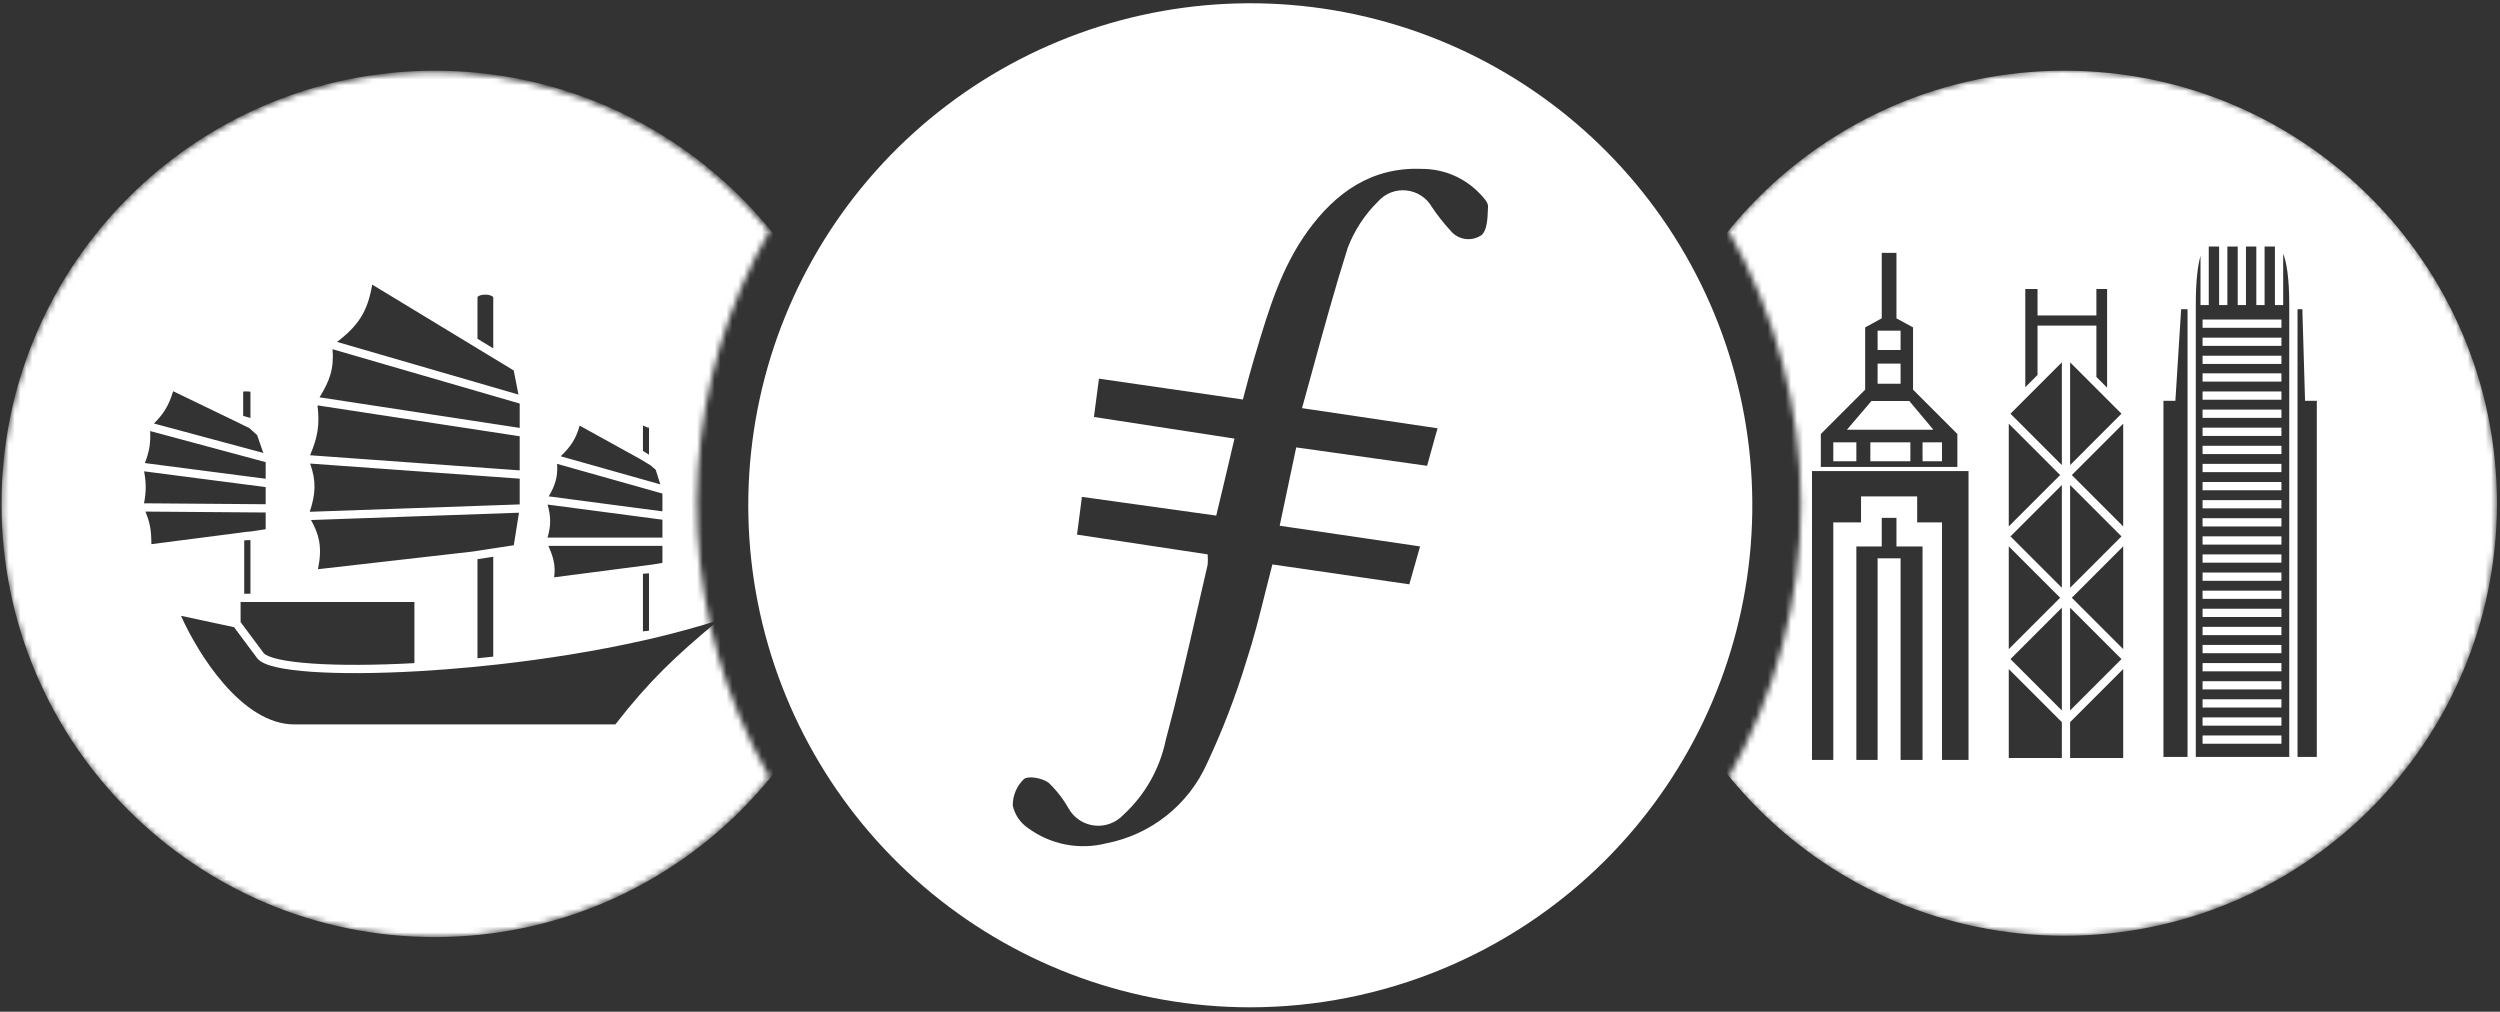 <svg width="425" height="172" viewBox="0 0 425 172" fill="none" xmlns="http://www.w3.org/2000/svg">
<rect x="0" y="0" width="425" height="172" fill="#333333" stroke="none"/>
<path fill-rule="evenodd" clip-rule="evenodd" d="M158.373 151.841C173.637 164.382 192.78 171.239 212.536 171.243C235.075 171.222 256.696 162.31 272.702 146.441C286.717 132.516 295.466 114.161 297.459 94.506C299.451 74.851 294.563 55.114 283.628 38.66C272.692 22.207 256.388 10.057 237.494 4.283C218.601 -1.491 198.29 -0.532 180.025 6.997C161.76 14.526 146.673 28.159 137.338 45.57C128.002 62.98 124.995 83.091 128.831 102.471C132.667 121.85 143.108 139.299 158.373 151.841ZM242.605 79.187L220.356 76.058C219.42 80.564 218.551 84.669 217.548 89.375L241.415 92.891C241.342 93.15 241.269 93.406 241.197 93.662C240.662 95.558 240.149 97.38 239.583 99.336L216.305 95.953C215.873 97.598 215.466 99.233 215.061 100.858C214.086 104.769 213.126 108.621 211.879 112.399C210.068 118.345 207.834 124.153 205.194 129.78C203.647 133.244 201.289 136.285 198.32 138.647C195.35 141.009 191.857 142.622 188.134 143.351C185.853 143.939 183.47 144.013 181.158 143.567C178.845 143.12 176.661 142.165 174.763 140.771C173.443 139.873 172.516 138.505 172.169 136.947C172.161 136.106 172.325 135.272 172.652 134.497C172.978 133.722 173.46 133.022 174.068 132.441C174.843 131.826 177.197 132.281 178.253 133.056C179.61 134.354 180.768 135.845 181.689 137.482C182.37 138.657 183.441 139.556 184.716 140.023C185.991 140.489 187.39 140.494 188.668 140.035C189.516 139.737 190.281 139.242 190.901 138.591C194.597 135.221 197.138 130.772 198.161 125.876C200.109 118.657 201.796 111.278 203.478 103.921C204.082 101.277 204.686 98.636 205.301 96.007C205.355 95.42 205.355 94.829 205.301 94.242L183.093 90.886C183.346 89.037 183.549 87.425 183.796 85.465C183.837 85.143 183.878 84.811 183.922 84.468L206.759 87.65C207.801 83.332 208.804 79.093 209.86 74.561L185.968 70.884C186.108 69.774 186.252 68.701 186.395 67.628C186.539 66.555 186.683 65.482 186.823 64.372L211.291 67.915C211.358 67.661 211.425 67.409 211.49 67.159C212.054 65.018 212.578 63.029 213.176 61.03C213.302 60.611 213.427 60.193 213.552 59.774C215.691 52.624 217.824 45.491 222.308 39.289C227.055 32.724 233.219 28.339 241.762 28.713C243.611 28.712 245.441 29.089 247.138 29.823C248.835 30.557 250.364 31.631 251.63 32.979C252.218 33.594 252.967 34.396 252.967 35.064C252.958 35.243 252.951 35.428 252.943 35.617C252.881 37.206 252.807 39.071 251.91 39.931C251.092 40.513 250.082 40.76 249.087 40.621C248.093 40.481 247.189 39.967 246.562 39.182C245.41 37.927 244.355 36.587 243.407 35.171C242.964 34.397 242.34 33.741 241.588 33.259C240.837 32.77 239.98 32.468 239.088 32.377C238.198 32.281 237.297 32.399 236.462 32.722C235.627 33.046 234.881 33.565 234.288 34.235C232.017 36.463 230.253 39.154 229.114 42.124C226.936 49.002 225.01 56.034 223.038 63.233C222.48 65.27 221.918 67.322 221.346 69.386L244.383 72.809C244.268 73.22 244.155 73.622 244.043 74.019C243.56 75.739 243.104 77.361 242.605 79.187Z" fill="white"/>
<mask id="mask0_2242_753" style="mask-type:alpha" maskUnits="userSpaceOnUse" x="0" y="12" width="131" height="148">
<path fill-rule="evenodd" clip-rule="evenodd" d="M125.612 121.572C120.141 108.371 117.762 94.093 118.659 79.831C119.556 65.569 123.704 51.702 130.787 39.29C121.403 27.785 108.756 19.389 94.51 15.207C80.264 11.025 65.086 11.254 50.972 15.863C36.858 20.471 24.47 29.244 15.438 41.028C6.405 52.811 1.15 67.052 0.365 81.879C-0.421 96.705 3.301 111.422 11.038 124.093C18.776 136.764 30.168 146.797 43.716 152.87C57.264 158.944 72.334 160.774 86.942 158.121C101.55 155.467 115.012 148.454 125.559 138.004C127.415 136.153 129.169 134.203 130.813 132.161C128.861 128.743 127.124 125.206 125.612 121.572V121.572Z" fill="white"/>
</mask>
<g mask="url(#mask0_2242_753)">
<path fill-rule="evenodd" clip-rule="evenodd" d="M147.55 85.661C147.55 126.333 114.578 159.305 73.906 159.305C33.233 159.305 0.262 126.333 0.262 85.661C0.262 44.988 33.233 12.017 73.906 12.017C114.578 12.017 147.55 44.988 147.55 85.661ZM87.331 62.976L88.14 67.079L57.297 58.124C59.086 56.766 60.365 55.48 61.291 54.03C62.331 52.4 62.893 50.612 63.278 48.384L87.331 62.976ZM44.765 76.998L26.168 71.994C26.895 71.276 27.482 70.587 27.97 69.83C28.594 68.864 29.041 67.817 29.436 66.508L40.325 71.762L41.462 72.33L41.478 72.338L42.361 72.752L43.707 73.963L44.765 76.998ZM45.164 81.389V78.562L25.527 73.278C25.572 74.298 25.538 75.181 25.396 76.051C25.251 76.932 24.998 77.779 24.622 78.722L45.164 81.389ZM24.481 85.561C24.674 84.567 24.772 83.696 24.771 82.808C24.77 81.951 24.676 81.098 24.498 80.124L45.164 82.807V85.719L24.481 85.561ZM41.699 90.435L41.678 90.437L40.712 90.574L25.731 92.506C25.738 91.266 25.664 90.245 25.454 89.259C25.291 88.488 25.049 87.755 24.715 86.969L45.164 87.125V89.97L42.67 90.349L41.715 90.433L41.699 90.435ZM41.338 70.696L42.578 71.052V66.585C42.492 66.559 41.841 66.539 41.694 66.539C41.547 66.539 41.424 66.559 41.338 66.585V70.696ZM42.578 91.815V100.932H41.514V91.881L41.856 91.832L42.578 91.815ZM70.45 112.732V102.339H40.9V105.755L44.856 111.066C44.977 111.196 45.224 111.367 45.658 111.55C46.099 111.737 46.681 111.914 47.404 112.075C48.847 112.398 50.782 112.644 53.127 112.805C57.665 113.116 63.665 113.101 70.45 112.732ZM30.767 104.687L39.791 106.621L43.748 111.931L43.782 111.974C44.102 112.34 44.577 112.62 45.111 112.846C45.657 113.076 46.327 113.275 47.097 113.447C48.638 113.792 50.652 114.045 53.031 114.208C57.794 114.534 64.1 114.506 71.193 114.099C74.184 113.928 77.317 113.688 80.536 113.38C81.888 113.25 83.256 113.108 84.635 112.954C92.748 112.045 101.246 110.705 109.28 108.9C109.92 108.756 110.558 108.609 111.193 108.459C115.017 107.555 118.721 106.543 122.209 105.418C114.76 111.571 110.272 115.865 104.609 123.153H50.051C45.613 123.153 41.478 120.188 38.023 116.212C34.797 112.5 32.271 108.029 30.767 104.687ZM81.172 111.905C82.06 111.817 82.954 111.724 83.854 111.625V94.65L81.172 95.062V111.905ZM110.328 97.468V107.217C110.245 107.237 110.028 107.256 109.812 107.276L109.812 107.276C109.598 107.295 109.384 107.314 109.301 107.333V97.533L110.328 97.468ZM110.928 95.973L112.611 95.687V92.793H93.219C93.615 93.67 93.913 94.459 94.092 95.239C94.311 96.189 94.35 97.107 94.206 98.141L109.035 96.217L110.928 95.973ZM93.081 91.387C93.387 90.351 93.535 89.436 93.525 88.506C93.515 87.62 93.361 86.748 93.096 85.777L112.611 88.348V91.387H93.081ZM112.611 86.93V83.905L94.706 78.856C94.779 79.911 94.708 80.828 94.465 81.73C94.226 82.617 93.829 83.46 93.283 84.383L112.611 86.93ZM112.254 82.343L95.315 77.566C96.144 76.778 96.772 76.052 97.265 75.295C97.859 74.38 98.236 73.448 98.543 72.358L108.773 78.007L110.617 79.121L111.474 79.863L112.254 82.343ZM109.301 76.65L110.328 77.304V72.703C110.258 72.684 110.166 72.669 110.06 72.666C110.012 72.665 109.832 72.575 109.658 72.489L109.658 72.489C109.491 72.406 109.33 72.326 109.301 72.331V76.65ZM88.35 68.605L56.534 59.367C56.664 60.982 56.555 62.329 56.177 63.64C55.804 64.935 55.177 66.161 54.32 67.544L88.35 72.742V68.605ZM53.974 68.914L88.35 74.164V79.964L52.71 77.393C53.35 75.891 53.772 74.588 53.979 73.248C54.188 71.894 54.174 70.531 53.974 68.914ZM88.35 81.374L52.72 78.804C53.25 80.294 53.491 81.586 53.465 82.897C53.44 84.215 53.145 85.514 52.659 87.005L88.35 85.749V81.374ZM54.243 91.948C54.017 90.734 53.55 89.613 52.873 88.404L88.225 87.16L87.347 92.69L80.376 93.761L54.05 96.766C54.434 94.892 54.511 93.382 54.243 91.948ZM83.854 50.568C83.854 50.568 83.854 50.448 83.595 50.314C83.336 50.18 82.942 50.091 82.507 50.088C82.072 50.084 81.681 50.167 81.428 50.297C81.181 50.423 81.172 50.524 81.172 50.568V57.595L83.854 59.222V50.568Z" fill="white"/>
</g>
<mask id="mask1_2242_753" style="mask-type:alpha" maskUnits="userSpaceOnUse" x="293" y="12" width="132" height="148">
<path fill-rule="evenodd" clip-rule="evenodd" d="M412.622 45.213C406.624 36.09 398.672 28.414 389.343 22.741C380.014 17.069 369.541 13.54 358.681 12.412C347.821 11.283 336.846 12.582 326.55 16.216C316.254 19.849 306.894 25.726 299.148 33.42C297.286 35.274 295.523 37.224 293.866 39.263C301.913 53.419 306.143 69.422 306.143 85.705C306.143 101.988 301.913 117.992 293.866 132.147C305.815 146.705 322.886 156.133 341.57 158.495C360.255 160.857 379.135 155.974 394.331 144.848C409.527 133.722 419.885 117.199 423.277 98.674C426.669 80.149 422.837 61.028 412.569 45.24L412.622 45.213Z" fill="white"/>
</mask>
<g mask="url(#mask1_2242_753)">
<path fill-rule="evenodd" clip-rule="evenodd" d="M424.482 85.547C424.482 126.156 391.561 159.077 350.952 159.077C310.342 159.077 277.422 126.156 277.422 85.547C277.422 44.937 310.342 12.017 350.952 12.017C391.561 12.017 424.482 44.937 424.482 85.547ZM374.086 51.859V43.52C373.669 44.928 373.285 47.437 373.285 51.859V128.68H389.175V51.859C389.175 46.954 388.653 44.412 388.142 43.117V51.859H386.738V41.909H384.978V51.859H383.575V41.909H381.815V51.859H380.412V41.909H378.652V51.859H377.249V41.909H375.489V51.859H374.086ZM374.437 55.724H387.843V54.32H374.437V55.724ZM374.437 58.802H387.843V57.398H374.437V58.802ZM374.437 61.874H387.843V60.47H374.437V61.874ZM374.437 64.875H387.843V63.472H374.437V64.875ZM374.437 67.954H387.843V66.55H374.437V67.954ZM374.437 71.032H387.843V69.628H374.437V71.032ZM374.437 74.11H387.843V72.706H374.437V74.11ZM374.437 77.188H387.843V75.784H374.437V77.188ZM374.437 80.266H387.843V78.862H374.437V80.266ZM374.437 83.344H387.843V81.94H374.437V83.344ZM374.437 86.422H387.843V85.018H374.437V86.422ZM374.437 89.5H387.843V88.096H374.437V89.5ZM374.437 92.578H387.843V91.174H374.437V92.578ZM374.437 95.656H387.843V94.252H374.437V95.656ZM374.437 98.734H387.843V97.331H374.437V98.734ZM374.437 101.812H387.843V100.409H374.437V101.812ZM374.437 104.89H387.843V103.487H374.437V104.89ZM374.437 107.968H387.843V106.565H374.437V107.968ZM374.437 111.046H387.843V109.643H374.437V111.046ZM374.437 114.124H387.843V112.721H374.437V114.124ZM374.437 117.203H387.843V115.799H374.437V117.203ZM374.437 120.281H387.843V118.877H374.437V120.281ZM374.437 123.359H387.843V121.955H374.437V123.359ZM374.437 126.437H387.843V125.033H374.437V126.437ZM370.794 52.561H371.882V128.68H367.786V68.132H369.815L370.794 52.561ZM390.579 52.561V128.68H393.858V68.132H391.859L391.4 52.561H390.579ZM346.381 63.745L344.299 65.827V49.131H346.381V53.627H356.386V49.131H358.208V65.9L356.386 64.078V55.351H346.381V63.745ZM350.515 61.596L341.781 70.331L350.515 79.065V61.596ZM360.653 70.331L351.919 79.065V61.596L360.653 70.331ZM360.944 72.025L352.21 80.759L360.944 89.493V72.025ZM351.919 82.453L360.653 91.187L351.919 99.921V82.453ZM350.515 82.453L341.781 91.187L350.515 99.921V82.453ZM350.225 80.759L341.49 89.493V72.025L350.225 80.759ZM341.49 92.882L350.225 101.616L341.49 110.35V92.882ZM341.49 128.857V113.738L350.515 122.763V128.857H341.49ZM351.919 122.763L360.944 113.738V128.857H351.919V122.763ZM360.944 92.882V110.35L352.21 101.616L360.944 92.882ZM351.919 103.31V120.778L360.653 112.044L351.919 103.31ZM341.781 112.044L350.515 120.778V103.31L341.781 112.044ZM309.541 79.378H332.753V73.776L325.217 66.24V55.658L322.398 54.117V42.982H319.895V54.117L317.077 55.658V66.24L309.541 73.776V79.378ZM319.193 56.208H323.099V59.499H319.193V56.208ZM319.193 61.817H323.099V65.23H319.193V61.817ZM318.149 68.165H324.576L328.677 73.057H313.976L318.149 68.165ZM311.66 75.191H315.58V78.419H311.66V75.191ZM317.96 75.191H324.763V78.419H317.96V75.191ZM326.835 75.191H330.143V78.419H326.835V75.191ZM311.66 129.186H308.039V80.08H334.648V129.186H330.143V88.809H325.919V84.389H316.375V88.809H311.66V129.186ZM315.58 129.186H319.193V94.912H323.099V129.186H326.835V92.902H322.398V88.034H319.895V92.902H315.58V129.186Z" fill="white"/>
</g>
</svg>
